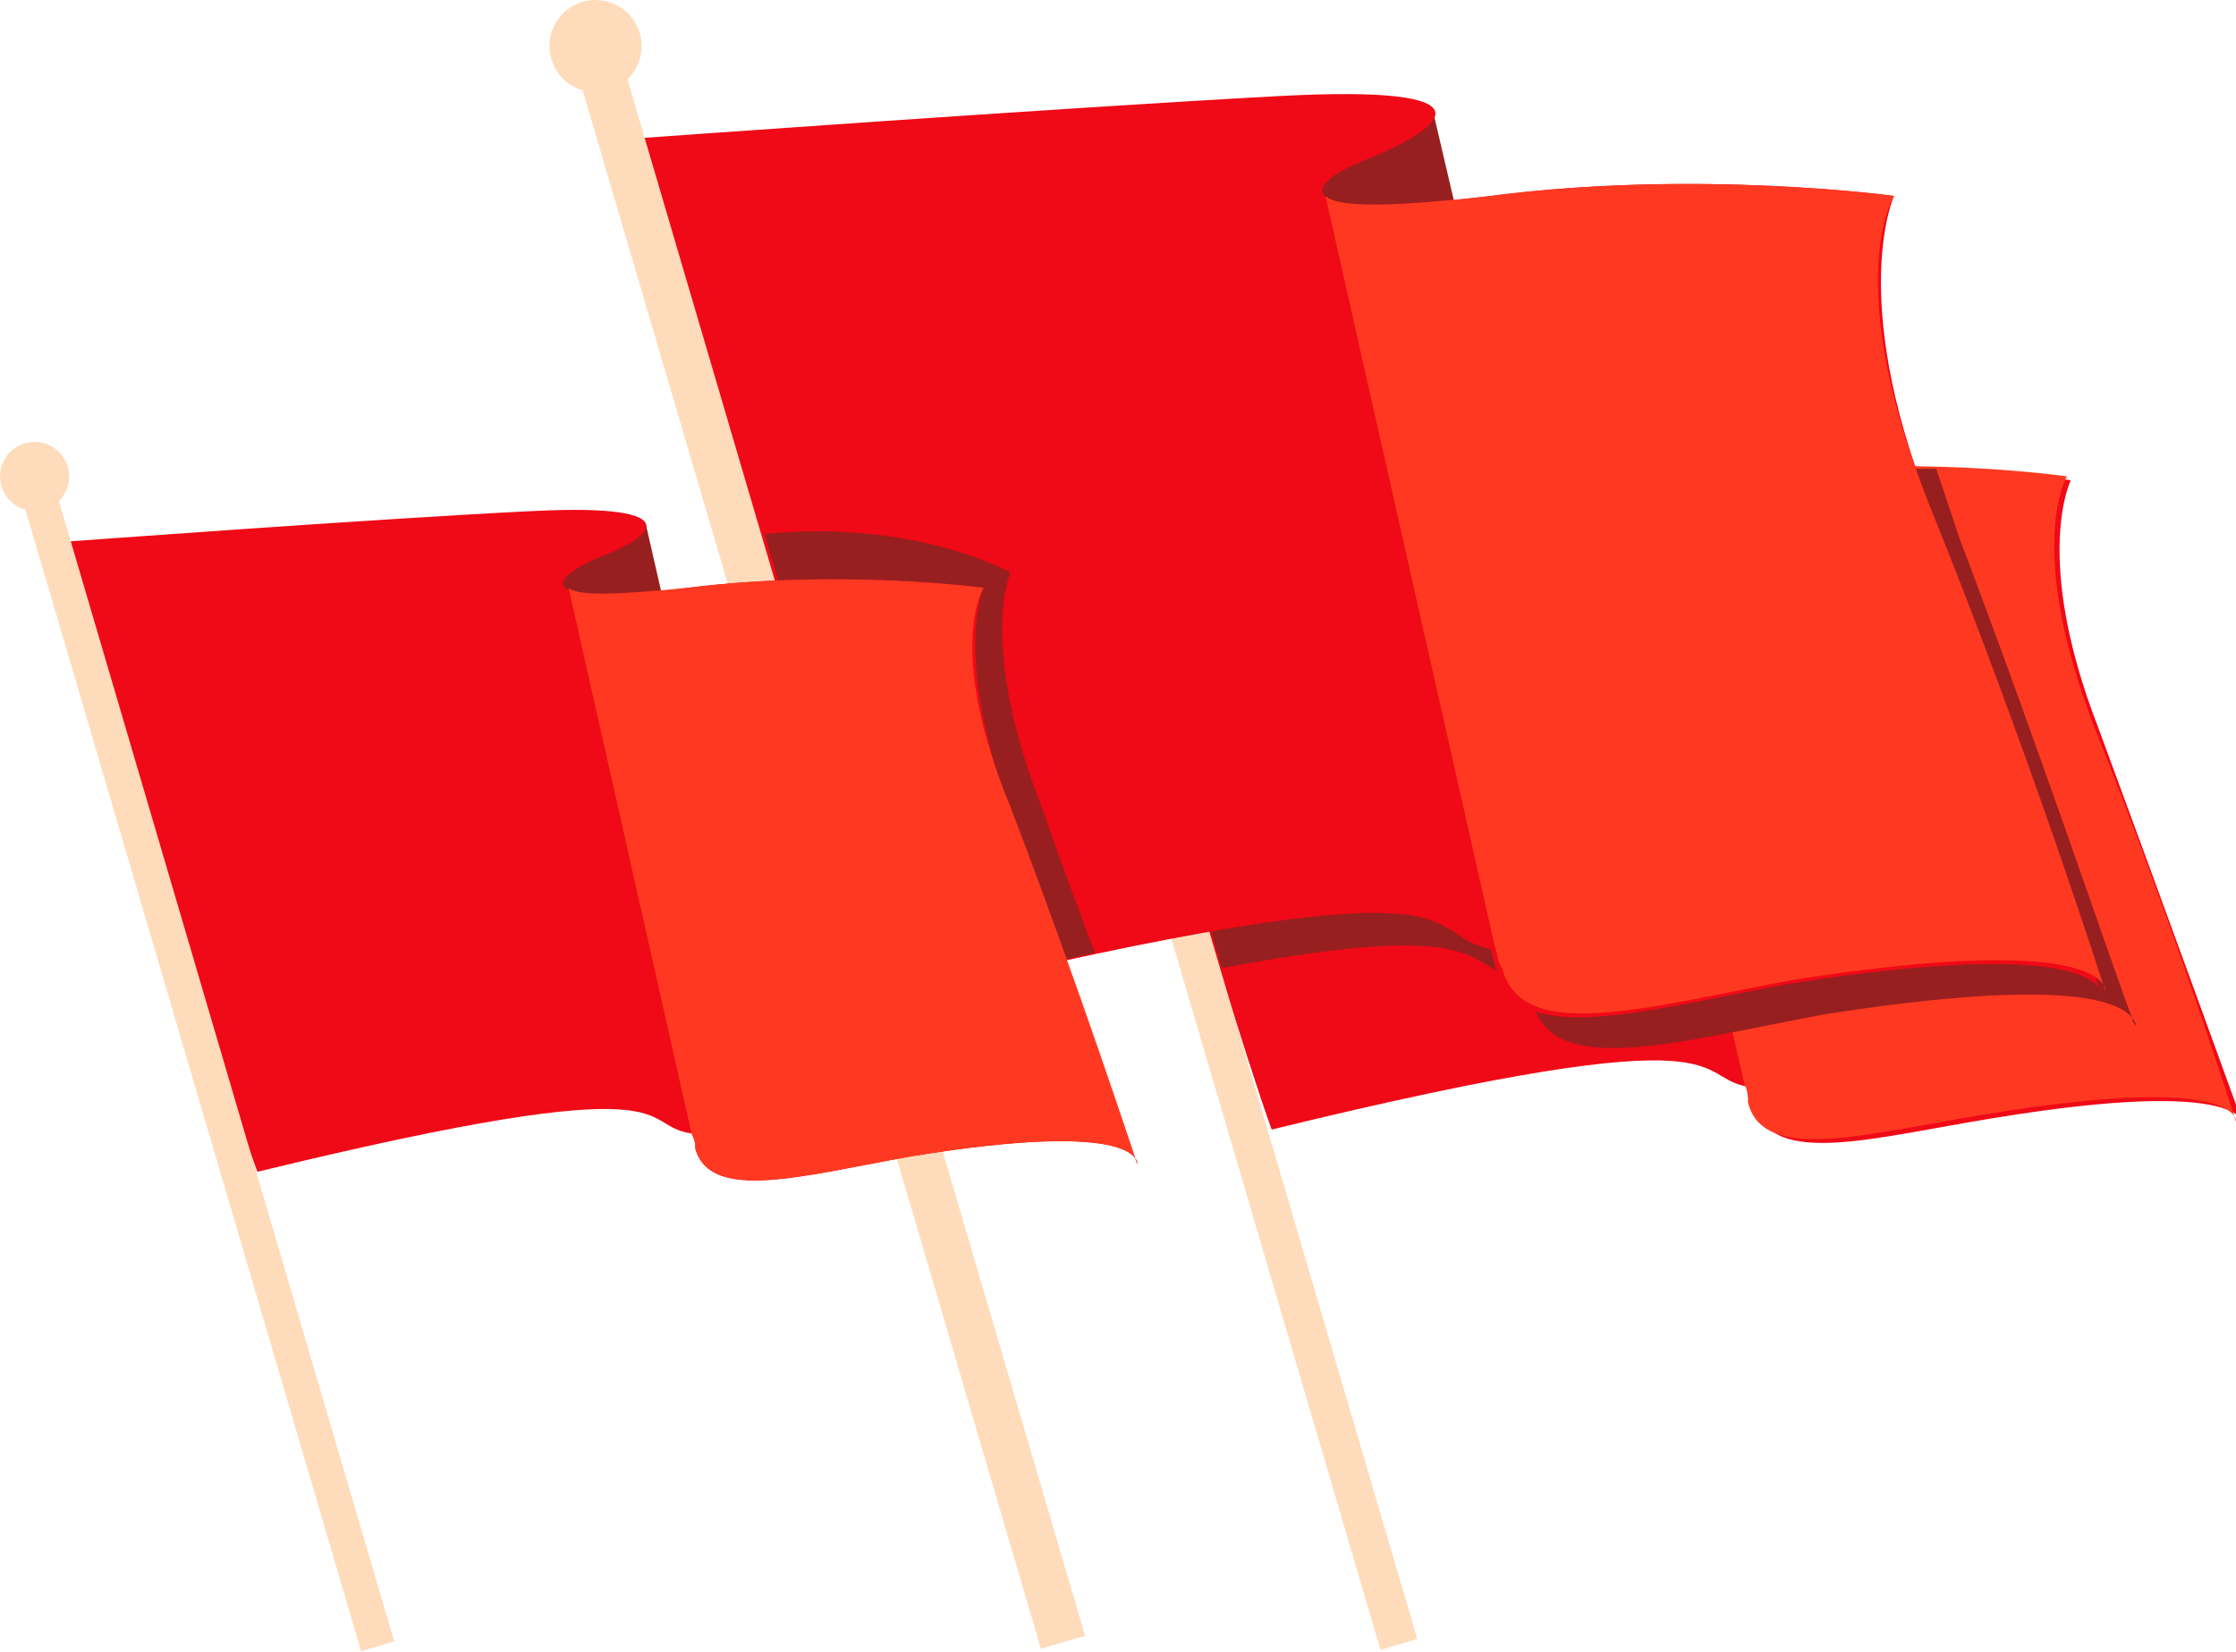 <svg xmlns="http://www.w3.org/2000/svg" x="0px" y="0px" viewBox="0 0 58.2 43" style="vertical-align: middle; max-width: 100%; width: 100%;" width="100%"><g>
	<circle cx="26.5" cy="9.3" r="0.9" fill="rgb(254, 220, 187)"></circle>
	<polygon points="37.3,2.9 38.4,7.6 32.7,5.7 34.2,3.4" fill="rgb(152,31,31)"></polygon>
	<circle cx="15.5" cy="1.2" r="1.2" fill="rgb(254, 220, 187)"></circle>
	<g>
		<path d="M54.6,18.9c-1.7-4.4-0.7-6.4-0.7-6.4s-4.1-0.6-8.5,0c-4.4,0.5-4-0.2-2.5-0.8    c1.5-0.6,2.6-1.6-1.9-1.3s-13.4,0.9-13.4,0.9s4.2,14.5,5.5,18.1c12.7-3.1,10.8-1.3,12.5-1.1c0.1,0.2,0.1,0.4,0.1,0.5    c0.4,1.6,3.1,0.8,6.2,0.3c6.7-1.1,6.5,0.2,6.5,0.2S56.3,23.5,54.6,18.9z" fill="rgb(240, 9, 22)"></path>
		
			<rect x="31.1" y="9.2" transform="matrix(0.959 -0.282 0.282 0.959 -6.16 9.996)" width="1" height="34.3" fill="rgb(254, 220, 187)"></rect>
		<path d="M53.8,12.4c0,0-4.1-0.6-8.5,0c-2.2,0.3-3.2,0.2-3.5,0l0,0l3.6,15.8c0.1,0.2,0.1,0.4,0.1,0.5    c0.4,1.6,3.1,0.8,6.2,0.3c6.7-1.1,6.5,0.2,6.5,0.2s-1.6-5.1-3.7-10.3C52.7,14.2,53.8,12.4,53.8,12.4z" fill="rgb(255, 57, 33)"></path>
		<path d="M51,14c-0.2-0.6-0.4-1.2-0.6-1.8c-1.4,0-3.2,0-5,0.2c-0.3,0-0.5,0.1-0.8,0.1l-0.4-1.8l0,0    c0-0.3-0.8-0.5-3.2-0.4c-4.2,0.3-12.3,0.8-13.3,0.9c0,0,3.5,11.9,4.1,14c7.4-1.4,6.2,0.1,7.9,0.3c0.1,0.3,0.1,0.5,0.2,0.6    c0.5,2,3.8,1,7.6,0.3c6.4-1,7.7-0.3,8,0.1c0,0.1,0.1,0.2,0.1,0.2s0-0.1-0.1-0.2C55.1,25.5,53.2,19.8,51,14z" fill="rgb(152,31,31)"></path>
		<path d="M50.2,13.1c-2.1-5.4-0.9-8-0.9-8s-5.1-0.7-10.5,0c-5.4,0.7-5-0.3-3.1-1c1.9-0.8,3.3-1.9-2.4-1.6    c-5.6,0.3-16.7,1.1-16.7,1.1s5.2,18,6.8,22.4c15.7-3.8,13.4-1.7,15.4-1.3c0.1,0.3,0.1,0.5,0.2,0.6c0.5,2,3.8,1,7.6,0.3    c8.3-1.3,8.1,0.3,8.1,0.3S52.4,18.9,50.2,13.1z" fill="rgb(240, 9, 22)"></path>
		
			<rect x="21.1" y="1.1" transform="matrix(0.959 -0.282 0.282 0.959 -5.437 7.051)" width="1.2" height="42.5" fill="rgb(254, 220, 187)"></rect>
		<path d="M49.3,5.1c0,0-5.1-0.7-10.5,0c-2.7,0.3-4,0.3-4.3,0l0,0l4.4,19.5c0.1,0.3,0.1,0.5,0.2,0.6    c0.5,2,3.8,1,7.6,0.3c8.3-1.3,8.1,0.3,8.1,0.3s-2-6.3-4.6-12.7C47.9,7.3,49.3,5.1,49.3,5.1z" fill="rgb(255, 57, 33)"></path>
		<path d="M28.5,24.8c-0.5-1.3-1-2.7-1.5-4.1c-1.5-4-0.7-5.8-0.7-5.8s-2.5-1.4-6.4-1c0,0,3.5,11.8,3.6,12.1    C25.4,25.5,27.1,25.1,28.5,24.8z" fill="rgb(152,31,31)"></path>
		<polygon points="16.8,13.6 17.6,17.1 13.4,15.7 14.5,14" fill="rgb(152,31,31)"></polygon>
		<path d="M26.3,21.1c-1.5-4-0.7-5.8-0.7-5.8s-3.7-0.5-7.7,0c-4,0.5-3.7-0.2-2.3-0.8c1.4-0.5,2.4-1.4-1.7-1.2    c-4.1,0.2-12.2,0.8-12.2,0.8s3.8,13.2,5,16.4c11.5-2.8,9.8-1.2,11.3-1c0.1,0.2,0.1,0.3,0.1,0.4c0.4,1.4,2.8,0.7,5.6,0.2    c6.1-1,5.9,0.2,5.9,0.2S27.9,25.3,26.3,21.1z" fill="rgb(240, 9, 22)"></path>
		
			<rect x="5" y="12.4" transform="matrix(0.959 -0.282 0.282 0.959 -7.663 2.67)" width="0.9" height="31.1" fill="rgb(254, 220, 187)"></rect>
		<circle cx="0.9" cy="12.4" r="0.9" fill="rgb(254, 220, 187)"></circle>
		<path d="M25.6,15.3c0,0-3.7-0.5-7.7,0c-2,0.2-2.9,0.2-3.1,0l0,0L18,29.5c0.1,0.2,0.1,0.3,0.1,0.4    c0.4,1.4,2.8,0.7,5.6,0.2c6.1-1,5.9,0.2,5.9,0.2s-1.5-4.6-3.3-9.3C24.6,16.9,25.6,15.3,25.6,15.3z" fill="rgb(255, 57, 33)"></path>
	</g>
</g></svg>